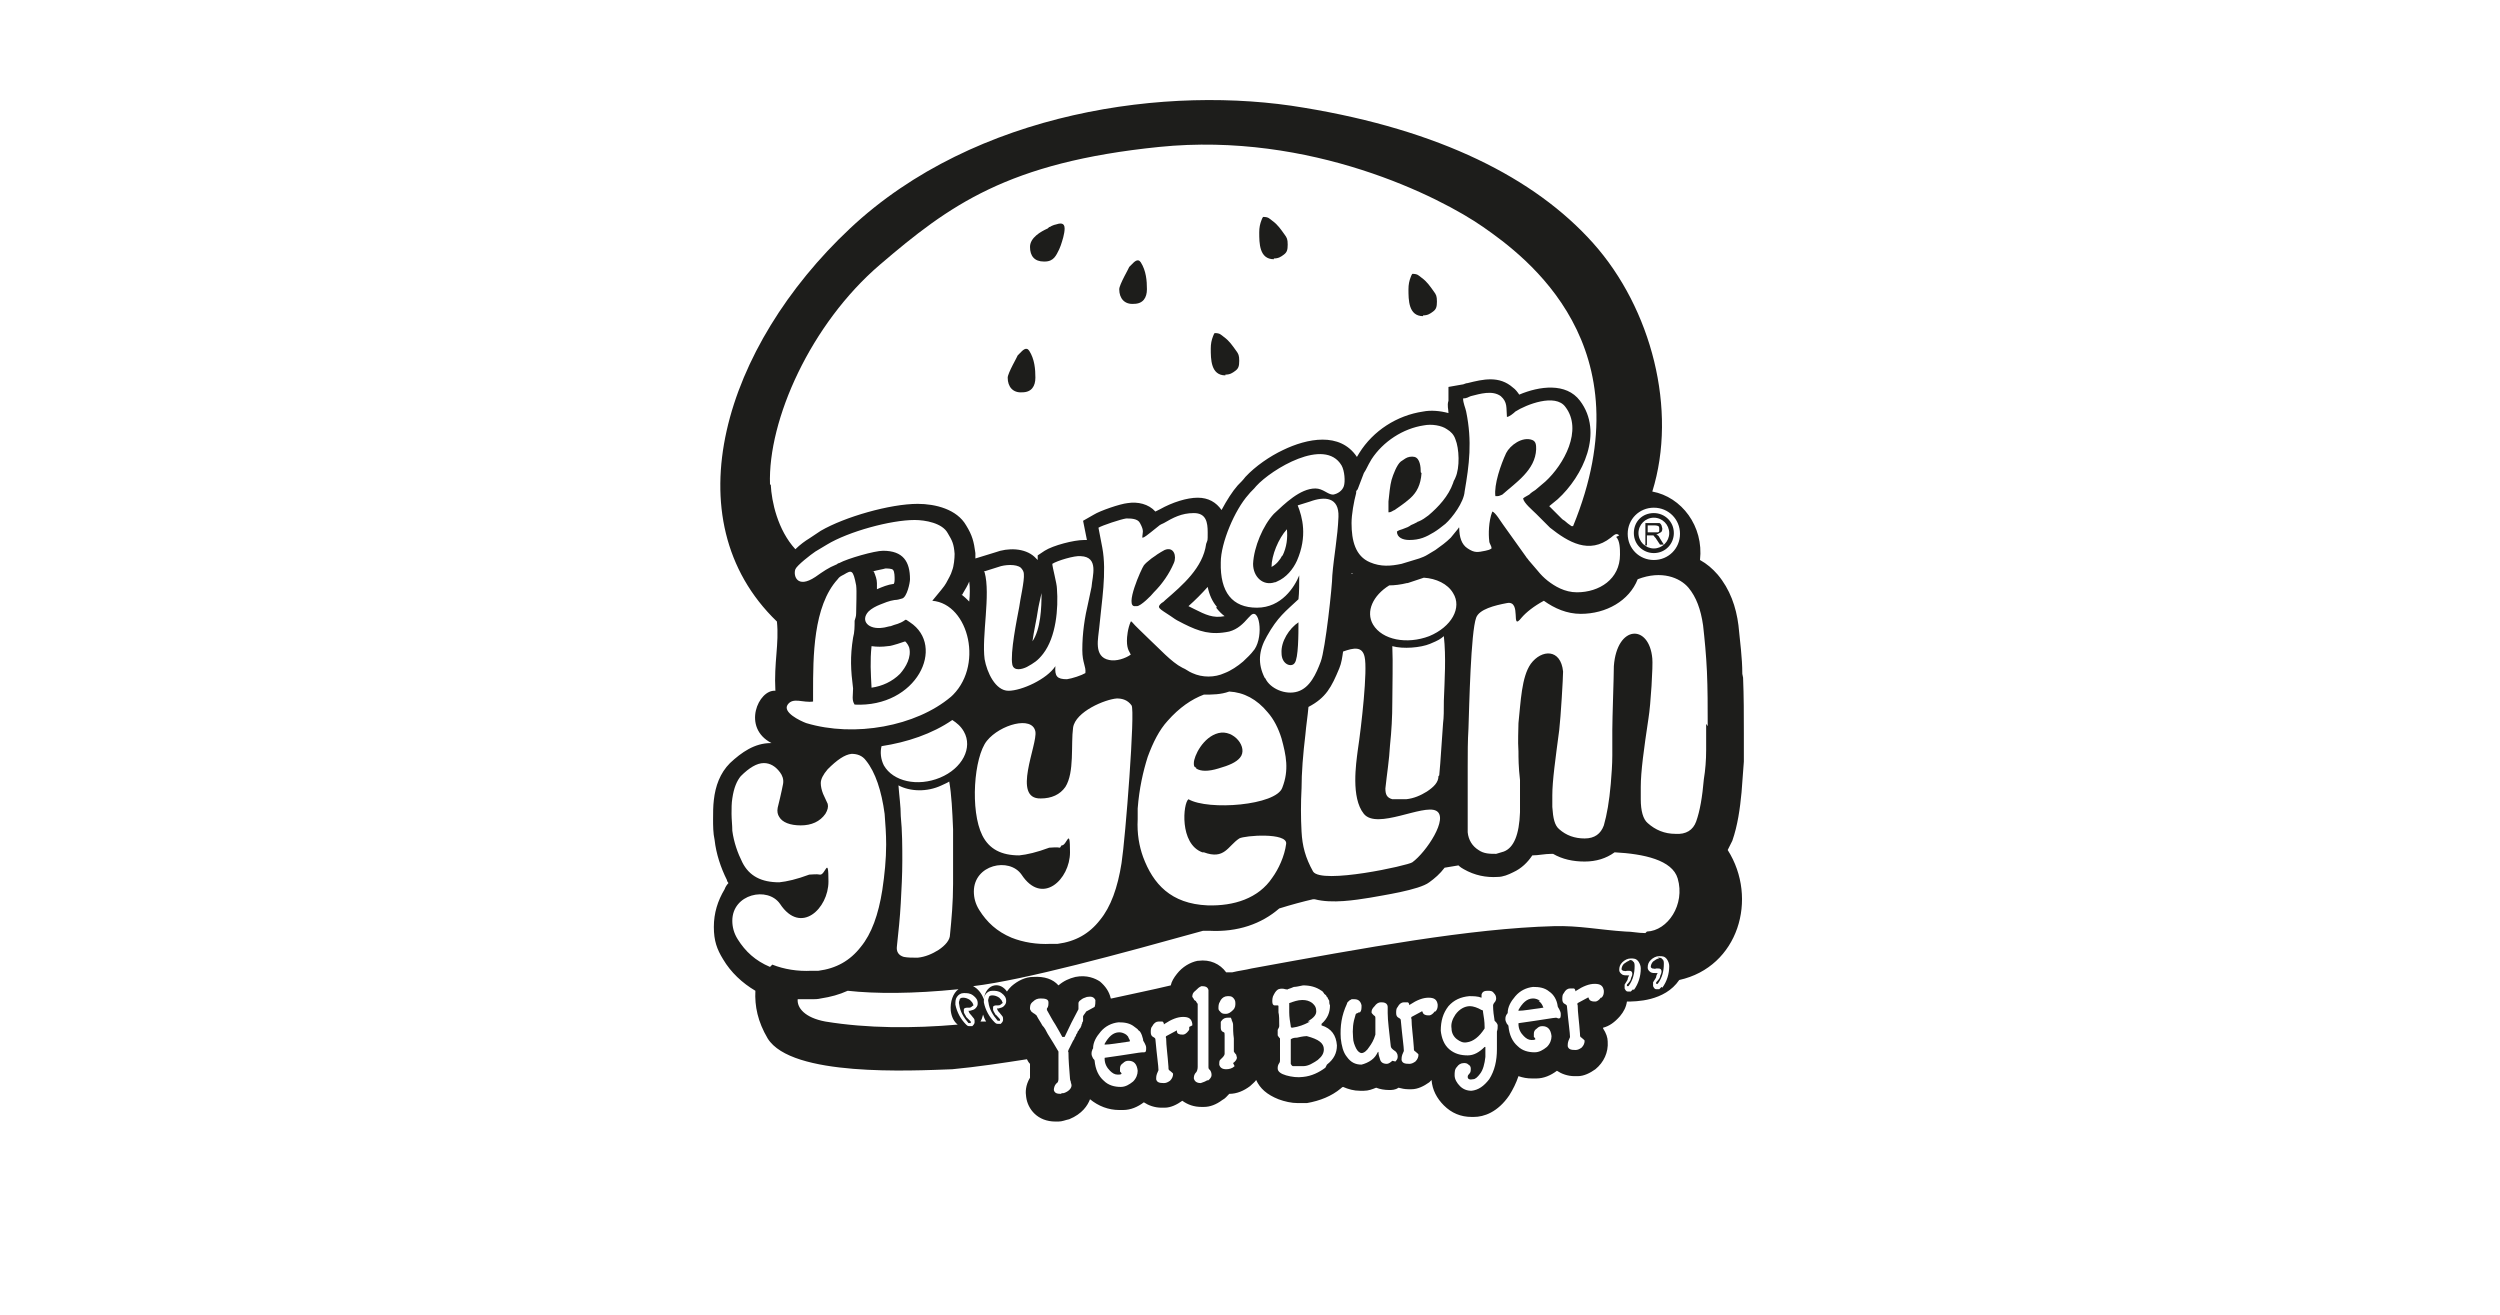 <?xml version="1.0" encoding="UTF-8"?>
<svg xmlns="http://www.w3.org/2000/svg" version="1.1" viewBox="0 0 325 171">
  <defs>
    <style>
      .cls-1 {
        fill-rule: evenodd;
      }

      .cls-1, .cls-2 {
        fill: #1d1d1b;
      }
    </style>
  </defs>
  <g>
    <g id="Layer_1">
      <g>
        <path class="cls-1" d="M159.3,48.7c.6,0,.9-.2,1.3-.5.4-.3.5-.6.5-1.3,0-.7-.1-.9-.4-1.3-.5-.7-.9-1.3-1.6-1.8-.4-.3-.5-.5-1.2-.5-.1.2-.1.1-.2.4-.2.5-.3,1-.3,1.6,0,1.4,0,3.5,1.9,3.5Z"></path>
        <path class="cls-1" d="M132.9,51c1.2,0,1.7-.8,1.7-1.9s-.1-2.4-.8-3.5c-.4-.6-.9,0-1.2.3-.1.1-.3.3-.3.3,0,.1-1.3,2.3-1.3,2.9,0,1.2.7,2,1.9,1.9Z"></path>
        <path class="cls-1" d="M135.8,34c1.2,0,1.5-.8,1.9-1.6l.2-.5c.2-.6.5-1.5.5-2.2,0-.8-.6-.7-1.2-.5-.1,0-.6.2-.7.3-.1,0-.1,0-.3.2-.9.4-2.3,1.2-2.3,2.4s.6,1.9,1.8,1.9Z"></path>
        <path class="cls-1" d="M147.4,39.5c1.2,0,1.7-.8,1.7-1.9s-.1-2.4-.8-3.5c-.4-.6-.9,0-1.2.3-.1.1-.3.3-.3.3,0,.1-1.3,2.3-1.3,2.9,0,1.2.7,2,1.9,1.9Z"></path>
        <path class="cls-1" d="M185,41c.6,0,.9-.2,1.3-.5.4-.3.5-.6.5-1.3s-.1-.9-.4-1.3c-.5-.7-.9-1.3-1.6-1.8-.4-.3-.5-.5-1.2-.5-.1.2-.1.1-.2.4-.2.5-.3,1-.3,1.6,0,1.4,0,3.5,1.9,3.5Z"></path>
        <path class="cls-1" d="M165.6,33.6c.6,0,.9-.2,1.3-.5.4-.3.5-.6.5-1.3,0-.7-.1-.9-.4-1.3-.5-.7-.9-1.3-1.6-1.8-.4-.3-.5-.5-1.2-.5-.1.2-.1.1-.2.4-.2.5-.3,1-.3,1.6,0,1.4,0,3.5,1.9,3.5Z"></path>
        <path class="cls-2" d="M211.8,126.7s0,0,0,0c0,0,0,0,0,0Z"></path>
        <path class="cls-2" d="M215.5,126.4s0,0,0,0c0,0,0,0,0,0Z"></path>
        <path class="cls-2" d="M129.6,131.1s0,0,0,0c0,0,0,0,0,0Z"></path>
        <path class="cls-2" d="M124.8,129.9c-.1.2-.2.4-.1.7.1.9.6,1.7,1.2,2.4,0,0,0,0,.1,0,0,0,.1,0,.2,0,0,0,0,0,0-.1,0,0,0-.1,0-.1-.3-.3-.5-.5-.6-.6,0-.1-.2-.3-.3-.6,0-.1,0-.2,0-.4,0-.1.2-.2.4-.2,0,0,.1,0,.2,0,.2,0,.3,0,.5-.2.2-.1.2-.2.1-.2,0-.2-.2-.4-.4-.6-.3-.2-.6-.3-.9-.3-.3,0-.4.1-.5.3h0Z"></path>
        <path class="cls-2" d="M125.8,131.4h0s0,0,0,0Z"></path>
        <path class="cls-2" d="M184.7,61.4c0-.7-.1-1.8-.8-2-.4-.1-.9,0-1.2.2l-.6.4c-.5.4-1,1.7-1.2,2.4-.2.7-.3,1.9-.4,2.8v1.4c.4,0,.5-.2.8-.3.7-.5,1.2-.8,2-1.5.9-.8,1.4-1.8,1.5-3.3Z"></path>
        <path class="cls-2" d="M199.7,58.4c0-.5,0-1-.5-1.2-1.3-.5-2.9.7-3.4,1.7-.7,1.5-1.6,4.1-1.4,5.6.5,0,.4,0,.9-.2,1.8-1.6,4.3-3.2,4.4-5.9Z"></path>
        <path class="cls-2" d="M147.8,78.8c.5,0,1.9-1.4,2.2-1.8,1.1-1.1,2-2.4,2.6-3.8.4-.9,0-2.2-1.2-1.7-1.3.7-2.4,1.6-2.7,2-.3.4-2.6,5.5-1.1,5.3Z"></path>
        <path class="cls-2" d="M168.3,86.2c.5-.6.5-3.8.5-5.3-1.2.8-2.3,2.5-2.2,4,0,1.5,1.3,1.9,1.7,1.3Z"></path>
        <path class="cls-2" d="M155.5,99.9c.6.4,1.6.4,2.9,0,1.4-.4,2.3-.8,2.8-1.4,1.1-1.3-.8-3.7-2.8-3.2-2,.5-3.2,3-3.2,3.9,0,.3,0,.5.3.6Z"></path>
        <path class="cls-2" d="M215.7,124.6c-.3,0-.5.2-.8.4-.2.2-.3.5-.3.7,0,0,0,.1.2.2.2,0,.3.1.5,0,0,0,.1,0,.2,0,.1,0,.3,0,.4.1.1.1.1.3.1.3,0,.3-.2.5-.2.7,0,.1-.2.4-.5.7h0s0,0,0,.1c0,0,0,0,0,.1,0,0,.1,0,.2,0,0,0,0,0,0,0,.6-.8.8-1.7.8-2.6,0-.2,0-.5-.2-.6-.1-.2-.3-.2-.6-.2Z"></path>
        <path class="cls-2" d="M211.9,124.9c-.3,0-.5.2-.8.4-.2.2-.3.5-.3.7,0,0,0,.1.2.2.2,0,.3.1.5,0,0,0,.1,0,.2,0,.1,0,.3,0,.4.1.1.1.1.3.1.3,0,.3-.2.5-.2.7,0,.1-.2.4-.5.7h0s0,0,0,.1c0,0,0,0,0,.1,0,0,.1,0,.2,0,0,0,0,0,0,0,.6-.8.8-1.7.8-2.6,0-.2,0-.5-.2-.6-.1-.2-.3-.2-.6-.2Z"></path>
        <path class="cls-2" d="M200.2,130.1c-.3-.2-.6-.3-.9-.3-.8,0-1.4.6-1.9,1.5,0,0,0,0,0,.1.7,0,1.7-.2,3.2-.4,0,0,.1,0,0-.1-.1-.3-.3-.6-.6-.8Z"></path>
        <path class="cls-2" d="M192.6,131.3c-.5-.3-1.1-.5-1.5-.5-.7,0-1.4.4-1.9,1.1-.4.6-.6,1.2-.5,1.8,0,.6.3,1.1.7,1.4.4.3.8.5,1.3.4.8-.1,1.6-.7,2.3-1.8,0,0,0-.1,0-.2,0-.7-.1-1.3-.2-1.9,0-.1,0-.2-.1-.3ZM191.3,133.4h0c0,0,0,0,0,0,0,0,0,0,0,0Z"></path>
        <path class="cls-2" d="M169.8,134.7s-.4,0-1.2.2c-.2,0-.5,0-.8.2,0,0,0,0,0,.3v2.9c.1.2.2.3.3.3.4,0,.8,0,1.3,0,.7,0,1.3-.4,1.9-.8.6-.5.8-.9.8-1.4,0-.8-.7-1.3-2.2-1.7Z"></path>
        <path class="cls-2" d="M170,132.8c.8-.5,1.2-.9,1.1-1.5,0-.2-.1-.5-.3-.7,0,0,0,0,0,0,0,0,0,0,0,0,0,0-.1-.1-.2-.2-.4-.3-.8-.4-1.3-.4-.6,0-1.1.2-1.7.4,0,0,0,0,0,.2,0,.2,0,.4,0,.5,0,.2,0,.4,0,.5,0,.6.1,1.2.2,1.8,0,.1,0,.2.2.2.8-.1,1.6-.4,2.3-.8Z"></path>
        <path class="cls-2" d="M146.9,135.4c0-.2-.1-.3-.2-.5,0,0,0,0,0,0,0,0,0-.1-.1-.2,0,0-.1-.1-.2-.2-.3-.2-.6-.3-.9-.3-.8,0-1.4.6-1.9,1.5,0,0,0,0,0,.1.7,0,1.7-.2,3.2-.4,0,0,.1,0,0-.1,0,0,0,0,0,0,0,0,0,0,0,0Z"></path>
        <path class="cls-2" d="M128.6,129.6c-.1.2-.2.4-.1.7.1.9.6,1.7,1.2,2.4,0,0,0,0,.1,0,0,0,.1,0,.2,0,0,0,0,0,0-.1,0,0,0-.1,0-.1-.4-.4-.5-.6-.6-.6,0-.1-.2-.3-.3-.6,0-.1,0-.2,0-.4,0-.1.2-.2.4-.2,0,0,.1,0,.2,0,.2,0,.3,0,.5-.2.2-.1.2-.2.1-.2,0-.2-.2-.4-.4-.6-.3-.2-.6-.3-.9-.3-.3,0-.4.1-.5.3Z"></path>
        <path class="cls-2" d="M226.5,87.6c0-2.1-.3-4.2-.5-6.3-.3-2.4-1.1-4.7-2.7-6.6-.7-.8-1.4-1.4-2.3-1.9.5-4.4-2.4-8.2-6.2-8.9,3.3-10.6-.1-23.8-7.7-32.3-7.6-8.5-20-14.7-37.6-17.6-17.6-3-42.7.4-59,15.7-16.3,15.3-23.3,37.8-9.5,51.1.3,2.9-.4,5.3-.2,9-2.2-.2-4.4,4.8-.5,6.8,0,0,0,0,0,0,0,0,0,0-.1,0-2.1,0-3.8,1.2-5.3,2.6-1.3,1.3-1.9,3-2.1,4.8-.1.8-.1,1.7-.1,2.5s0,1.8.2,2.7c.2,1.8.8,3.6,1.6,5.2,0,.1.1.3.2.4-.2.2-.4.5-.5.8-.9,1.5-1.4,3.1-1.4,4.9s.4,2.9,1.2,4.2c1,1.7,2.5,3.1,4.2,4.1-.1,2,.3,4,1.6,6.2,3.1,5,18.6,4.2,24,4,3.2-.3,6.5-.8,9.7-1.3.1.2.2.4.4.6,0,.3,0,.6,0,1,0,.3,0,.6,0,.8-.6,1-.6,1.9-.5,2.5.2,1.6,1.5,3.2,3.8,3.2s.3,0,.4,0c.5,0,.9-.2,1.4-.3,1.7-.7,2.4-1.8,2.7-2.6,1.1.9,2.4,1.4,3.8,1.4s.3,0,.5,0c1,0,1.9-.4,2.7-1,.6.4,1.4.7,2.3.7s.3,0,.4,0c.8,0,1.6-.4,2.3-.9h0c0,0,0,0,0,0,.7.5,1.5.8,2.5.8,0,0,.2,0,.3,0,.8,0,1.6-.3,2.4-.9.4-.2.6-.5.9-.8,0,0,0,0,0,0,1,0,1.9-.4,2.7-1,.3-.3.6-.5.8-.8.5,1.1,1.4,1.9,2.9,2.5.8.3,1.7.5,2.5.5s.8,0,1.2,0c1.7-.3,3.2-.9,4.4-1.9,0,0,.2-.2.3-.2.7.3,1.4.5,2.2.5s.3,0,.5,0c.6,0,1.1-.2,1.6-.4.5.2,1.1.3,1.7.3.3,0,.8,0,1.2-.3.4.1.8.2,1.3.2s.3,0,.4,0c.8,0,1.6-.4,2.3-.9h0c.1-.1.2-.2.3-.3,0,0,0,0,0,0h0c.1,1.3.7,2.4,1.6,3.3,1,1,2.2,1.5,3.6,1.5s.2,0,.3,0c1.3,0,3.1-.6,4.6-2.8.5-.8.9-1.6,1.2-2.5.6.2,1.1.3,1.8.3.2,0,.3,0,.5,0,1,0,1.9-.4,2.7-1,.6.4,1.4.7,2.3.7s.3,0,.4,0c.8,0,1.6-.4,2.3-.9h0c1.1-.9,1.7-2.2,1.6-3.6,0-.5-.2-1.1-.6-1.7,0,0,0,0,0-.1.8-.2,1.5-.7,2.2-1.5.5-.6.8-1.2.9-1.9,1.1,0,4.9,0,6.8-2.8,7.7-1.7,10.3-10.6,6.3-16.9.2-.4.4-.8.6-1.2.7-2,1-4.2,1.2-6.3.1-1.3.2-2.7.3-4,0-1.2,0-2.4,0-3.6,0-2.4,0-4.9-.1-7.3ZM215,66c1.9,0,3.4,1.5,3.4,3.4s-1.5,3.4-3.4,3.4-3.4-1.5-3.4-3.4,1.5-3.4,3.4-3.4ZM210.1,69.8c.5.5.5,1.6.5,2.3,0,3.2-2.7,4.9-5.6,4.9-1.6,0-2.9-.8-3.8-1.5-.5-.4-.9-.8-1.3-1.3l-1.2-1.4c-.1-.2-.2-.2-.3-.4l-3-4.2c-.3-.4-1-1.6-1.4-1.7-.5,1.3-.5,3-.4,3.8,0,.4.3.6.3,1-.3.2-.4.2-.8.3-1,.2-1.4.3-2.3-.3-.8-.5-1.1-1.5-1.1-2.7-.2,0,0,0-.2.2l-.9,1.1c-.6.6-1.3,1.1-2,1.6,0,0,0,0,0,0l-1,.6c-.3.2-.8.4-1.1.5l-2.3.7c-1.4.3-2.7.4-4.1-.2-1.9-.8-2.4-2.8-2.4-5.1,0-1.1.3-2.8.6-3.9,0-.4,0-.2.2-.5l.8-2.1c.4-.6.4-.8,1-1.8,1.5-2.3,4.1-4,6.8-4.4,1-.2,2.3,0,3,.5.5.3.9.7,1.1,1.3.5,1.2.6,3.7,0,5-.1.3-.2.3-.3.7-.6,1.7-1.9,3.1-3.2,4.2-.4.3-.8.6-1.3.8-.2,0,0,0-.2.1,0,0,0,0,0,0l-.4.2c-.8.3-.1.2-1.5.7-.3.1-.4.1-.7.3,0,.8.8,1.1,1.6,1.1,1.4,0,2.2-.4,3.2-1,.5-.3,1-.7,1.5-1.1.9-.8,2.4-2.8,2.5-4.2.6-3.5,1-6.5.2-10.4-.1-.5-.4-1.1-.4-1.7.5,0,.7-.2,1-.3,1.2-.3,2.8-.8,3.9,0,.9.8.7,1.5.8,2.7.3,0,.9-.5,1.1-.7,1.4-.9,5.2-2.4,6.5-.6,2.3,3-.2,7.5-2.6,9.7l-1.3,1.1c-.3.2-.5.3-.8.6-.3.2-.6.3-.8.5.1.6,1.2,1.5,1.7,2l1.8,1.8c2.4,1.9,5.1,3.5,7.9,1.3.4-.3.7-.7,1.1-.3ZM156.5,110.8c2.7,1,3.1-.8,4.6-1.8.7-.4,6.3-.8,6.1.7-.2,1.6-1,3.3-1.8,4.4-1.8,2.7-5,3.7-8.4,3.6-4.8-.2-7.1-2.8-8.4-6.3-.5-1.4-.8-3-.7-4.9,0-.5,0-1,0-1.4.2-2.6.7-4.8,1.3-6.7.7-1.9,1.5-3.5,2.6-4.7,1.5-1.7,3.1-2.8,4.7-3.4,1.1,0,2.2,0,3.3-.4,1.9.1,3.6,1,5,2.7.8.9,1.4,2.1,1.8,3.4.6,2.2,1,4.1.1,6.4-.8,2.3-9.6,3-12.2,1.5-.7.5-1.2,5.8,1.8,6.9ZM137.8,110.2c-.5-.1-1,0-1.4,0-1.6.6-2.9.9-3.9,1-2.3,0-3.9-.8-4.8-2.6-1.6-3.2-1.1-10.2.6-12.3,1.7-2.1,5.9-3.3,6.3-1.2.3,1.7-3.1,8.8.7,8.7,1.4,0,2.5-.5,3.2-1.5,1.2-1.9.7-5.5,1-7.7.3-2.1,4.2-3.7,5.7-3.8.7,0,1.4.2,1.9.9.5.6-.8,17.3-1.3,20.5-.5,3.2-1.4,5.7-2.8,7.4-1.4,1.8-3.2,2.8-5.5,3.1-.4,0-.7,0-.9,0-1.8.1-3.6-.2-5.1-.8-1.9-.8-3.2-2-4.2-3.6-.5-.8-.7-1.6-.7-2.4,0-3.5,4.6-4.5,6.2-2.2,2.7,4.1,6.3.6,6.3-2.9s-.4-.8-1.1-.9ZM127.9,74.3l1.9-.6c.8-.3,2.3-.4,2.9.1.2.2.4.5.4.8.1.9-.5,3.4-.6,4.3-.3,1.6-1.2,6-.9,7.5.2.9,1.3.6,1.9.3.9-.5,1.4-.8,2.1-1.7,1.7-2.2,2-5.9,1.8-8.5,0-.6-.6-2.8-.6-3.2.6-.4,2.9-1.1,3.7-1,2.4.1,1.5,2.6,1.4,4l-.4,1.9c-.5,2.1-.8,4.1-.8,6.3,0,1.7.5,2.1.4,3-.5.3-1.7.7-2.4.8-1.3,0-1.6-.4-1.5-1.7-1.1,1.7-4.4,3.2-6.1,3.2s-2.8-2.4-3.1-4.1c-.4-3,.8-8.4,0-11.3ZM134.2,83.5c.2-1.5.6-3.2.7-4,.1-.7.3-1.5.5-2.4,0,1.9-.1,4.7-1.2,6.3ZM147,80.8c-.4.9-.5,2-.5,2.5,0,1.2.4,1.5.5,1.8-.7.5-1.9.9-2.8.7-2.1-.4-1.4-2.9-1.3-4.2.3-3.3,1-7.2.4-10.4l-.5-2.6c.5-.3,2.9-1.1,3.6-1.2.6,0,1.5,0,1.8.6.6,1.1.3,1.2.3,1.9.3,0,.8-.5,1.1-.7l1-.8c.2-.2.5-.3.7-.4,1.2-.7,2.3-1.3,3.9-1.3s1.8,1.2,1.8,2.5c0,1.3,0,.9-.2,1.5-.4,3.1-3.1,5.4-5.3,7.3-.2.2-.3.3-.5.4-.7.6-.3.7,1.2,1.7,1,.7.6.4,1.7,1,2,1,3.5,1.5,5.9,1,1.1-.3,1.8-1,2.5-1.8l.2-.2c1.2-1.4,1.8,2.5.6,4.3-.6.8-.9,1-1.5,1.6-.7.6-1.6,1.2-2.4,1.5-1.3.6-2.9.6-4.2,0-.5-.2-.8-.5-1.3-.7-1.4-.7-3.1-2.6-4.3-3.7-1-1-1.7-1.6-2.3-2.3ZM158.1,79c.4.5.7.8,1.1,1.1-1.5.3-2.5-.2-3.9-.9-.4-.2-.6-.3-.8-.4.9-.8,1.7-1.6,2.5-2.5.2,1,.6,1.9,1.2,2.6ZM164.4,88.1c-.9-1.8-.8-3.5.3-5.4,1.4-2.5,2.4-3.2,4.1-4.8.1-.8.1-2.1.1-3.1-.6,1.5-2.3,4.2-5.5,4.2s-4.8-2-4.7-5.9c0-2.5,1.8-6.8,3.6-8.8.3-.4.7-.7,1-1.1,2-2.2,8.9-6.4,11.1-2.7.4.7.5,2.1.3,2.7-.2.6-.8,1-1.4,1.1-.7,0-1.3-.8-2.3-.8-2,0-4,2-5.4,3.3-1.4,1.5-2.6,4.3-2.7,6.5,0,1.7,1.3,2.9,2.8,2.4.1,0,.1,0,.3-.1,1.2-.5,2.1-1.6,2.6-2.7,1.4-3.2.7-5.7.1-7.2l1.6-.5c1.9-.7,3.8-.6,3.7,2-.1,2.6-.6,5.1-.8,7.6,0,1.3-.9,9.6-1.5,11.2-.6,1.6-1.4,3.4-3,3.9-1.6.5-3.6-.4-4.2-1.7ZM166.7,72.2c-.3.6-.8,1.2-1.4,1.5,0,0,0,0,0,0,0-1.5.9-3.7,2-4.9.1,1.1,0,2.3-.6,3.5ZM169.2,102.6c0-2.2.2-4.6.5-7.1.1-1.2.3-2.4.4-3.6,2.3-1.2,3-2.6,4-5,.3-.7.4-1.5.5-2.2,1.4-.5,2.5-.7,2.8.7.4,1.7-.4,8.9-.9,12.2-.2,1.6-.9,6.1.8,8.2,1.7,2.1,7.7-1.3,9.4-.4,1.7.9-1.3,5.4-3.1,6.7-.5.4-11.8,2.9-12.9,1.2-1-1.8-1.4-3.3-1.5-5.2-.1-1.8-.1-3.7,0-5.6ZM175.7,74.7v-.2s.2.1.2.1h-.2ZM187,100.9c0,.8-.6,1.4-1.5,2-.8.5-1.7.9-2.7,1-.7,0-1.2,0-1.8,0-.7-.2-.9-.6-.9-1.4.2-1.9.5-3.7.6-5.6.2-1.9.3-3.7.3-5.6,0-2.4.1-5,0-7.3,1.4.4,3.7.2,4.9-.3,1.2-.5,1.3-.6,1.8-1,.3,2.7.1,5.7,0,8.4,0,1.2,0,2.2-.1,2.9-.2,2.5-.3,4.8-.5,6.8ZM185.8,82.7c-2.9,1.1-6.1.5-7.3-1.5-1-1.7,0-3.8,2.1-5.1.7,0,1.5-.1,2.3-.3h.1s2.1-.7,2.1-.7c1.6.1,3.1.8,3.8,2,1.2,1.9-.2,4.4-3.1,5.6ZM100.1,63c-.3-8.4,5.3-20.9,14.3-28.6,9-7.7,16.6-13.3,36.3-15.3,19.7-2,36.5,6.5,42.1,10.4,5.6,3.9,21.3,15.5,11.7,38.9h-.2c-.3-.2-.7-.5-.9-.7-.2-.1-.3-.2-.4-.3l-1.6-1.6,1.1-.9h0c3.3-3,6-8.7,2.9-12.8-1.8-2.4-5.3-1.9-7.9-.8-.2-.3-.5-.7-.8-.9-1.8-1.6-3.9-1.1-5.9-.6-.3,0-.5.2-.8.2l-1.7.3v1.8c-.2.6,0,1.1,0,1.6-1.1-.3-2.3-.4-3.3-.2-3.4.5-6.5,2.5-8.3,5.4-.1.2-.2.3-.3.5-2.2-3.3-6.5-2.4-9.6-.9-1.7.8-3.6,2.1-4.9,3.5-.3.4-.6.7-1,1.1-.7.8-1.4,1.9-2.1,3.2-.7-1-1.7-1.6-3.1-1.6s-3.3.6-4.9,1.5c-.2.1-.4.2-.6.3-.9-1-2.3-1.3-3.6-1.1-1,.1-3.6,1-4.4,1.5l-1.4.8.5,2.5c-.1,0-.2,0-.4,0-1.3,0-4,.7-5.1,1.4l-.9.6v.6c-.1-.1-.3-.3-.4-.4-1.3-1.2-3.5-1.2-5.1-.6l-2.6.8c0-.2,0-.5,0-.7-.2-1.5-.4-2.3-1.2-3.6-1.2-2.1-4-2.8-6.3-2.8-3.6,0-9.5,1.7-12.6,3.5h0s-1.5,1-1.5,1c-.5.3-1.2.8-1.8,1.4-2.3-2.5-3.1-6.2-3.2-8.4ZM117.1,106.1c0-1.3-.2-2.6-.3-4,1.5.8,3.7.9,5.6,0,.4-.2.7-.3,1-.5.3,1.7.4,3.8.5,6.2,0,1.3,0,2.7,0,4.3,0,1.2,0,2.1,0,2.8,0,2.4-.2,4.6-.4,6.6,0,.7-.6,1.4-1.5,2-.8.5-1.7.9-2.7,1-.7,0-1.3,0-1.8-.1-.7-.2-1-.7-.9-1.4.2-1.9.4-3.7.5-5.6.1-1.8.2-3.7.2-5.5s0-3.8-.2-5.8ZM122.2,101.1c-2.9,1.2-6.1.5-7.3-1.6-.4-.8-.5-1.7-.3-2.5,3.3-.5,6.6-1.6,9.2-3.4.6.4,1.1.8,1.5,1.5,1.2,2.1-.2,4.8-3.1,6ZM123.6,90.6c-4.5,3.8-12.5,5.3-18.8,3.4-.8-.3-3.1-1.4-2.4-2.4.7-1,2-.2,3.3-.4,0-.3,0-.8,0-1.2,0-4.6,0-11.2,3.2-14.7.2-.3.4-.4.8-.6,1-.6,1.2-.7,1.6,1.4.1.8,0,2.6,0,3.6,0,.5-.1.6-.2,1,0,.7,0,1.5-.2,2.2-.4,2.5-.3,4.2,0,6.6,0,.9-.2,1.5.2,2.1,8.1.4,11.9-7.6,7.2-10.7-.9-.6-.2-.3-1.6.2-.3.1-.7.2-.9.3-.2,0-.8.2-1,.2-1.9.3-3-.9-1.9-2.1.4-.4,1-.7,1.5-.9.5-.2,1.2-.5,1.9-.6.4,0,.6-.1,1-.2.6-.2,1-2,1-2.5,0-2.3-.9-3.7-3.5-3.7-1.1,0-4.6,1-5.7,1.6-.2,0-.3.2-.4.2-1,.4-1.7.9-2.7,1.6-2.4,1.6-2.9-.2-2.6-1,.2-.5,2-1.9,2.6-2.3l1.5-.9c2.8-1.7,8.3-3.2,11.4-3.2,1.4,0,3.6.4,4.3,1.7.6,1,.8,1.4.9,2.7,0,.6-.1,1.6-.3,2.1-.2.7-.5,1.1-.8,1.7-.2.4-.9,1.2-1.8,2.3,4.8.4,6.8,8.7,2.3,12.6ZM113.3,84c.7.1,1.4.1,2.1,0,.4,0,.9-.2,1.3-.3.3-.1.6-.2.9-.3,0,0,0,0,.1,0,.2.2.4.5.5.8.3,1.2-.4,2.5-1.2,3.4-1,1-2.3,1.6-3.7,1.8-.1-1.9-.2-3.5,0-5.4ZM113.4,74.3c.7-.2,1.4-.3,1.7-.4.2,0,.9,0,1,.2.2.2.2.9.2,1.2,0,.1,0,.4-.1.6,0,0,0,0,0,0-.8.1-1.5.4-2.2.7,0-.3,0-.6,0-.8,0-.5-.2-1-.4-1.5ZM125.1,77.3c0,0,.1-.2.1-.2.3-.5.6-1,.8-1.5.1.8.1,1.7,0,2.6-.3-.3-.6-.6-1-.9ZM100.1,125.7c-1.9-.8-3.2-2-4.2-3.6-.5-.8-.7-1.6-.7-2.4,0-3.5,4.6-4.5,6.2-2.2,2.7,4.1,6.3.6,6.3-2.9s-.4-.8-1.1-.9c-.5-.1-1,0-1.4,0-1.6.6-2.9.9-3.9,1-2.3,0-3.9-.8-4.8-2.6-.6-1.2-1.1-2.6-1.3-4.1,0-.7-.1-1.5-.1-2.2s0-1.4.1-2c.2-1.4.6-2.3,1.1-2.9,1.1-1.1,2.1-1.7,3-1.7.8,0,1.5.4,2.1,1.2.3.4.5.9.4,1.5,0,0-.2,1.1-.7,3.1-.1.5,0,.9.2,1.2.4.7,1.4,1.1,2.8,1.1,1.4,0,2.5-.5,3.2-1.5.3-.5.4-.9.3-1.3-.2-.4-.4-.9-.6-1.3-.2-.5-.3-1-.3-1.4,0-.5.3-1.1.9-1.8,1.2-1.2,2.2-1.9,3.1-2,.7,0,1.4.2,1.9.9,1.2,1.5,2,3.9,2.4,6.9.1,1.3.2,2.6.2,4,0,1.9-.2,3.9-.5,5.9-.5,3.2-1.4,5.7-2.8,7.4-1.4,1.8-3.2,2.8-5.5,3.1-.4,0-.7,0-.9,0-1.8.1-3.6-.2-5.1-.8ZM107.3,132.8c-2.7-.5-3.7-1.8-3.6-2.9.6,0,1.2,0,1.8,0,.4,0,.8,0,1.2-.1,1.3-.2,2.4-.5,3.5-1,3.6.4,8.5.4,14.4-.2-.7.5-1.1,1.6-1,2.8.1.8.4,1.4.9,1.8-5.8.5-11.7.5-17.2-.4ZM126.8,131.1c-.2.2-.4.2-.7.3,0,0-.1,0-.2,0,.1.3.2.4.2.4,0,0,.2.2.5.6.1.1.1.3.1.5,0,.2-.2.4-.3.5-.1,0-.2,0-.4,0s0,0,0,0c-.2,0-.3-.1-.4-.2-.7-.7-1.2-1.6-1.4-2.6,0-.4,0-.7.2-1h0c.2-.3.5-.5.9-.5.4,0,.8,0,1.2.3.4.3.6.6.6,1,0,.2,0,.4-.3.7ZM127.4,132.9c.2-.3.3-.6.4-1,.1.3.2.6.4.9-.3,0-.5,0-.8,0ZM130.5,130.8c-.2.2-.4.2-.7.3,0,0-.1,0-.2,0,.1.3.2.4.2.4,0,0,.2.2.5.6.1.1.1.3.1.5,0,.2-.2.4-.3.5-.1,0-.2,0-.4,0s0,0,0,0c-.2,0-.3-.1-.4-.2-.7-.7-1.2-1.6-1.4-2.6,0-.4,0-.7.2-1h0c.2-.3.5-.5.9-.5.4,0,.8,0,1.2.3.4.3.6.6.6,1,0,.2,0,.4-.3.7ZM141.2,131.5c-.1.2-.3.4-.4.6,0,0,0,0,0,.1,0,0,0,0,0,0,0,0,0,0,0,0,0,0,0,0,0,0,0,0,0,0,0,0,0,0,0,0,0,.1,0,0,0,0,0,0,0,0,0,.1,0,.2,0,0,0,0,0,0,0,0,0,.1,0,.2,0,0,0,0,0,0,0,0,0,.1-.1.2,0,0,0,0,0,0,0,0,0,.2-.1.3,0,0,0,0,0,0,0,0,0,.2-.1.3,0,0,0,0,0,0,0,.1-.1.2-.2.3,0,0,0,0,0,0,0,.1-.1.2-.2.3,0,0,0,0,0,0,0,.1-.1.3-.2.4,0,0,0,0,0,0,0,.1-.1.3-.2.4,0,0,0,0,0,0,0,.1-.1.3-.2.4,0,0,0,0,0,0-.2.4-.4.8-.6,1.2,0,.1-.1.2,0,.3,0,1,.1,2.1.2,3.4,0,0,0,.2.1.4,0,.2.1.3.1.5,0,.4-.4.8-1,1-.1,0-.3,0-.4.1-.5,0-.8-.1-.9-.5,0-.3.1-.7.5-1,0,0,.1-.2.1-.4,0-.4,0-1,0-1.7,0-.7,0-1.3,0-1.7,0,0,0-.1,0-.2,0,0,0,0,0,0-.4-.7-.9-1.5-1.4-2.3,0,0,0,0,0,0-.2-.4-.4-.8-.7-1.1-.2-.4-.5-.8-.7-1.2,0-.1-.2-.2-.3-.3,0,0-.2-.1-.3-.2,0,0,0,0,0,0-.2-.1-.2-.3-.3-.4,0-.4,0-.7.4-1,.3-.3.6-.4,1-.4.6,0,1,.1,1,.5,0,.3,0,.6-.2.8,0,0,0,.1,0,.2,0,0,0,0,0,0,.4.7.7,1.3,1.1,1.9.4.7.7,1.2.9,1.6,0,0,0,0,.1,0,0,0,.1,0,.2,0,.6-1.3,1.2-2.5,1.8-3.6,0,0,0-.3,0-.6,0,0,0-.1,0-.2,0-.1.1-.3.3-.4.2-.2.5-.3.8-.4.6-.1.9,0,1.1.4,0,0,0,0,0,.1,0,.3,0,.5-.1.8ZM148.5,136.8c-.3,0-1.9.3-4.8.7-.1,0-.1,0-.1.1,0,.7.3,1.2.7,1.6.3.3.6.5,1,.5.2,0,.4,0,.5-.1,0,0,0,0,0,0,0,0,0-.1-.1-.2,0,0-.1-.1-.1-.1,0,0,0-.2,0-.4,0-.3.1-.5.4-.7.2-.2.4-.3.7-.3.7,0,1.1.4,1.2,1.3,0,.5-.2,1-.6,1.4-.5.4-1,.7-1.6.7-.8,0-1.6-.2-2.2-.8-.7-.6-1.1-1.5-1.2-2.6,0-.1-.1-.2-.2-.3-.1-.2-.2-.4-.2-.6,0-.1,0-.3.1-.5,0,0,0-.1.1-.2,0,0,0,0,0,0,0-.8.4-1.5,1-2.2.6-.7,1.4-1.1,2.3-1.2.8,0,1.5.1,2.1.6.1.1.3.2.4.3,0,.1.2.2.3.3,0,0,0,0,0,0,.2.3.3.6.4,1,0,0,0,0,0,.1,0,.1.1.2.2.4.1.2.2.4.2.6,0,.4,0,.6-.3.6ZM154.6,133.5s0,0,0,0c0,0,0,0,0,.1,0,0,0,0,0,.1,0,0,0,0,0,0,0,0,0,0,0,.1,0,0,0,.1-.1.2-.2.3-.5.5-.7.5-.2,0-.4,0-.6-.1-.1,0-.2-.2-.2-.3,0,0,0,0,0-.1,0,0,0-.1-.1,0l-1.3.7c0,0-.1.1,0,.3,0,.9.2,2.2.3,3.7,0,.3,0,.4.2.5.2.2.4.3.4.4,0,.3-.1.6-.4.9-.3.2-.5.3-.8.3-.6,0-.9-.1-1-.5,0-.2,0-.4.1-.7.1-.3.2-.4.2-.5,0-.5-.2-1.8-.4-4,0-.1-.1-.2-.3-.3-.2-.1-.3-.3-.3-.6,0-.3,0-.6.2-.8.2-.4.5-.6.8-.6.2,0,.4,0,.5,0,.1,0,.2.2.2.3,0,.1,0,.1.1,0,.9-.6,1.7-.9,2.4-.9.7,0,1.1.2,1.2.9,0,0,0,.1,0,.2ZM157,140.4c-.3.2-.6.3-.9.4-.5,0-.8-.2-.9-.6,0-.2,0-.5.3-.8.1-.1.2-.4.2-.7v-8.2c-.2-.2-.2-.4-.3-.4,0,0-.2-.1-.2-.2,0,0-.1-.2-.2-.3,0-.2,0-.5.4-.8.3-.3.5-.5.8-.6.5,0,.8.1.9.5,0,0,0,.2,0,.4,0,.2,0,.4,0,.4,0,.3,0,.6,0,.9,0,0,0,.2,0,.2,0,.3,0,.5,0,.8,0,0,0,0,0,0,0,.7,0,1.4,0,2.2,0,1.5,0,3.2,0,5.1,0,.1,0,.3.2.4.2.3.2.5.2.7,0,.2-.2.5-.5.7ZM158.7,130c.2-.3.5-.5.9-.5.3,0,.5,0,.7.2.2.2.3.4.3.7,0,.3,0,.6-.3.9-.3.3-.6.5-.9.5-.3,0-.5,0-.7-.2-.2-.2-.3-.3-.3-.5,0-.3,0-.6.2-.9ZM160.5,138.6c-.3.3-.7.4-1.1.4-.5,0-.8-.2-.9-.6,0-.2,0-.5.1-.6,0,0,.2-.2.4-.4.1-.1.2-.3.2-.4,0-.4,0-1.2,0-2.4,0-.2,0-.4-.1-.4-.3-.1-.4-.3-.4-.6,0-.2,0-.4,0-.6,0,0,0,0,0-.1,0,0,0-.1.1-.2.2-.3.5-.4.8-.4,0,0,.1,0,.2,0,0,0,0,0,0,0,0,0,0,0,.1,0,0,0,0,0,0,0,0,0,0,0,.1,0,0,0,0,0,0,0,0,0,0,0,.1.2,0,.2.2.4.2.7,0,.5,0,1.1.1,1.8,0,.8,0,1.4,0,1.7,0,0,.1.2.3.4,0,.1.1.3.1.4,0,.2-.2.5-.5.7ZM172.3,138.8c-.8.6-1.8,1.1-2.9,1.2-.7.1-1.5,0-2.2-.2-.7-.2-1.1-.5-1.1-.9,0-.2,0-.4.2-.7.1-.1.1-.3.1-.4,0-.5,0-1.4,0-2.8,0,0-.2-.2-.3-.4,0-.2,0-.4,0-.7,0-.1.2-.3.2-.5,0-.8,0-1.4-.1-1.8,0,0,0,0,0,0,0,0,0-.2,0-.3,0,0,0,0,0,0,0,0,0-.2,0-.2,0,0,0,0,0,0,0,0,0-.1,0-.2,0,0,0,0,0-.1,0,0,0-.1-.1-.1-.2,0-.4,0-.4,0-.2,0-.3-.2-.3-.5,0-.2,0-.6.2-.9.2-.4.4-.6.6-.7.3-.1.6-.1.9,0,.2,0,.3.1.3,0,.3-.1.6-.2.8-.3.3,0,.7-.1,1.2-.2.9,0,1.7.2,2.4.7.1,0,.2.2.3.3,0,0,0,0,0,0,0,.1.2.2.3.3,0,0,0,0,0,0,0,.1.1.2.2.3,0,0,0,0,0,0,0,.1.1.2.2.4,0,.2,0,.4.1.6,0,.9-.3,1.7-1.1,2.4,0,0,0,.1,0,.2,1.3.4,1.9,1.3,2,2.6,0,1-.4,1.8-1.3,2.5ZM181,137.9c-.2.2-.5.4-.7.4-.5,0-.8-.2-.9-.6-.1-.3-.2-.6-.2-.9,0-.1,0-.1-.1,0-.2.4-.4.7-.8,1-.4.3-.9.5-1.3.6-.8,0-1.4-.3-1.9-1-.5-.6-.7-1.5-.8-2.4-.1-1.6.1-3,.8-4.5,0-.2.2-.3.4-.5,0,0,.1,0,.2-.1,0,0,.1,0,.2,0,0,0,0,0,0,0,0,0,.1,0,.2,0,.5,0,.8.3.9.8,0,.4,0,.7-.2.9-.1,0-.2,0-.3.1-.2,0-.3.2-.3.3-.3.9-.4,1.8-.3,2.9,0,.5.2,1,.4,1.4.2.4.5.6.7.6.3,0,.7-.3,1-.8.3-.4.6-.9.8-1.6,0-.1,0-.4,0-.6,0-.2,0-.7,0-1.5,0-.2,0-.3-.2-.4-.2-.2-.3-.3-.3-.4,0-.3.1-.5.4-.8.2-.3.5-.5.8-.5.2,0,.4,0,.6.1.2.1.3.3.3.5,0,.2,0,.4,0,.8,0,1,.2,2.4.4,4.3,0,.2.2.4.5.6.2.1.4.4.4.7,0,.2,0,.4-.3.7ZM186.5,131.5c-.2.3-.5.5-.7.5-.2,0-.4,0-.6-.1-.2-.1-.2-.2-.3-.4,0,0,0-.1-.1,0l-1.3.7c0,0-.1.1,0,.3,0,.9.2,2.2.3,3.7,0,.3,0,.4.2.5.2.2.4.3.4.4,0,.3-.1.6-.4.9-.3.2-.5.3-.8.3-.6,0-.9-.1-1-.5,0-.2,0-.4.1-.7.1-.3.2-.4.2-.5,0-.5-.2-1.8-.4-4,0-.1-.1-.2-.3-.3-.2-.1-.3-.3-.3-.6,0-.3,0-.6.2-.8.2-.4.5-.6.8-.6.2,0,.4,0,.5,0,.1,0,.2.2.2.3,0,.1,0,.1.1,0,.9-.6,1.7-.9,2.4-.9.7,0,1.1.2,1.2.9,0,.3,0,.6-.3.9ZM194.6,135.1c0,.4,0,.9,0,1.3,0,1.5-.3,2.8-1,3.9-.7.9-1.4,1.4-2.3,1.5-.6,0-1.1-.2-1.5-.6-.4-.4-.7-.9-.7-1.4,0-.4,0-.8.3-1.1.2-.3.5-.5.9-.5.2,0,.4,0,.6.2.2.1.3.3.3.5,0,.3,0,.5-.2.7-.1.1-.2.2-.2.4,0,.3.3.4.7.3.3,0,.6-.3.9-.7.4-.5.6-1.3.7-2.2,0-.5,0-.8,0-1.1,0,0,0-.1,0-.2,0,0,0,0-.1,0-.7.7-1.4,1.1-2.2,1.1-.9,0-1.7-.2-2.4-.8-.7-.6-1-1.5-1.1-2.4,0-1.3.3-2.3,1-3.2.7-.8,1.6-1.2,2.7-1.3.5,0,1.1,0,1.6.2,0,0,0,0,0,0,0,0,0-.2,0-.4.1-.4.4-.5.8-.5.3,0,.6,0,.8.3.2.2.3.4.3.7,0,.2-.1.4-.2.5-.1.1-.2.3-.2.4,0,.7.1,1.4.2,2,0,0,.1.1.2.2.1.1.2.3.2.4,0,.3,0,.5-.1.8,0,0,0,.5,0,1.2ZM202.3,132.3c-.3,0-1.9.3-4.8.7-.1,0-.1,0-.1.1,0,.7.3,1.2.7,1.6.3.3.6.5,1,.5.2,0,.4,0,.5-.1,0,0,0,0,0,0,0,0,0-.1-.1-.2,0,0-.1-.1-.1-.1,0,0,0-.2,0-.4,0-.3.1-.5.4-.7.2-.2.4-.3.7-.3.7,0,1.1.4,1.2,1.3,0,.5-.2,1-.6,1.4-.5.4-1,.7-1.6.7-.8,0-1.6-.2-2.2-.8-.7-.6-1.1-1.5-1.2-2.6,0-.1-.1-.2-.2-.3-.1-.2-.2-.4-.2-.6,0-.1,0-.3.1-.5,0,0,.1-.2.2-.3,0-.8.4-1.5,1-2.2.6-.7,1.4-1.1,2.3-1.2.8,0,1.5.1,2.1.6.6.4,1,1.1,1.1,1.9,0,.1.1.2.2.4.1.2.2.4.2.6,0,.4,0,.6-.3.6ZM208.1,129.7c-.2.3-.5.5-.7.5-.2,0-.4,0-.6-.1-.2-.1-.2-.2-.3-.4,0,0,0-.1-.1,0l-1.3.7c0,0-.1.1,0,.3,0,.9.2,2.2.3,3.7,0,.3,0,.4.2.5.2.2.4.3.4.4,0,.3-.1.6-.4.9-.3.2-.5.3-.8.3-.6,0-.9-.1-1-.5,0-.2,0-.4.1-.7.1-.3.2-.4.2-.5,0-.5-.2-1.8-.4-4,0-.1-.1-.2-.3-.3-.2-.1-.3-.3-.3-.6,0-.3,0-.6.2-.8.2-.4.5-.6.8-.6.2,0,.4,0,.5,0,.1,0,.2.2.2.3,0,.1,0,.1.1,0,.9-.6,1.7-.9,2.4-.9.7,0,1.1.2,1.2.9,0,.3,0,.6-.3.9ZM212.3,128.6c0,0-.2.2-.3.3,0,0-.2,0-.2,0s-.2,0-.2,0c-.2,0-.3-.2-.4-.4,0-.2,0-.4,0-.5.3-.5.4-.6.4-.7,0,0,0-.2.2-.5,0,0-.1,0-.2,0-.3,0-.5,0-.7-.1-.3-.2-.4-.4-.4-.6,0-.4.1-.7.4-1,.3-.3.7-.5,1.1-.5.4,0,.7,0,1,.4.2.3.3.6.3.9h0c0,1-.3,2-.9,2.8ZM216,128.3c0,0-.2.2-.3.3,0,0-.2,0-.2,0s-.2,0-.2,0c-.2,0-.3-.2-.4-.4,0-.2,0-.4,0-.5.3-.5.4-.6.4-.7,0,0,0-.2.2-.5,0,0-.1,0-.2,0-.3,0-.5,0-.7-.1-.3-.2-.4-.4-.4-.6,0-.4.1-.7.4-1,.3-.3.7-.5,1.1-.5.4,0,.7,0,1,.4.2.3.3.6.3.9h0c0,1-.3,2-.9,2.8ZM213.9,121.3c-1,0-1.7-.2-2.6-.2-3.2-.2-6.1-.8-9.3-.7-10.9.3-24.5,2.8-39.3,5.5-.8.2-1.7.3-2.5.5-.2,0-.5,0-.8,0-.8-1.1-2.1-1.7-3.6-1.5h-.1c-1,.2-2,.8-2.7,1.7-.4.5-.7,1-.8,1.5-2.5.6-5,1.1-7.7,1.7,0,0,0,0-.1,0-.2-.9-.7-1.6-1.4-2.2-.6-.4-1.7-.9-3.2-.6-.8.2-1.5.5-2.2,1.1,0,0,0,0,0,0-.7-.8-1.8-1.2-3.3-1.1-1,0-2,.5-2.8,1.2-.2.2-.4.4-.6.7-.4-.6-1-.9-1.6-.8-.7.1-1.3.8-1.4,1.8-.3-.8-.8-1.4-1.4-1.7,6.7-.8,19.1-4.2,29.9-7.2.2,0,.5,0,.8,0,3.7.2,6.8-.9,9.1-2.9,1.6-.5,3.1-.9,4.4-1.2h.2c2.3.6,5.3.1,7.2-.2,1.6-.3,6.4-1,7.7-2,.7-.5,1.4-1.1,2-1.9.6-.1,1.2-.2,1.8-.3.2.2.5.4.7.5,1.4.8,2.9,1.1,4.4,1,.7,0,1.4-.3,2-.6,1.1-.5,1.9-1.3,2.5-2.2.8,0,1.6-.2,2.5-.2h.2c1.2.7,2.6,1,4.1,1,1.5,0,2.8-.4,3.9-1.2,3.8.2,7.5,1,8.2,3.4,1,3.4-1.3,6.8-4,6.9ZM221.8,94.1c0,1.1,0,2.2,0,3.4,0,1.3-.1,2.6-.3,3.8-.2,2.3-.5,4.1-1,5.5-.4,1.1-1.3,1.7-2.7,1.6-1.4,0-2.6-.5-3.6-1.4-.6-.5-.9-1.6-.9-3.1,0-.6,0-1.2,0-1.6,0-2,.4-4.9,1-8.9.3-1.8.6-6.9.5-7.8-.4-4.5-4.6-4.4-5,1,0,1.4-.2,6.7-.2,8.3,0,1,0,2.1,0,3.3,0,1.2-.1,2.5-.2,3.7-.2,2.3-.5,4-.9,5.4-.4,1.1-1.2,1.7-2.5,1.7-1.3,0-2.4-.4-3.3-1.2-.6-.5-.8-1.4-.9-2.9,0-.6,0-1.1,0-1.5,0-1.9.4-4.7.9-8.5.2-1.7.5-6.8.5-7.6-.3-3-2.8-2.9-4.2-1-1.2,1.7-1.3,4.9-1.6,7.7,0,1-.1,2.2,0,3.7,0,.8,0,2,.2,3.7,0,1.2,0,2.6,0,4.2-.1,2.9-.8,4.6-2.1,5.1-.3.1-.7.2-1,.3-.8,0-1.6,0-2.3-.5-.8-.5-1.3-1.3-1.4-2.3,0-1.6,0-2.8,0-3.6,0-1.7,0-3.3,0-5,0-1.7,0-3.3.1-4.9.1-2.9.3-12.5,1-14.4.4-1.1,2.4-1.6,4-1.9,2-.4.4,3.8,1.9,1.9.6-.7,1.6-1.5,2.9-2.2,1.4,1,3,1.7,4.8,1.7,3.3,0,6.3-1.7,7.4-4.5,3.1-1.2,5.5-.2,6.6,1.1,1,1.2,1.6,2.8,1.9,4.9.2,1.8.4,3.8.5,6,.1,2.2.1,4.6.1,7.1Z"></path>
        <g>
          <path class="cls-2" d="M215,71.9c-1.4,0-2.6-1.1-2.6-2.6s1.1-2.6,2.6-2.6c1.4,0,2.6,1.1,2.6,2.6,0,1.4-1.1,2.6-2.6,2.6ZM215,67.3c-1.1,0-2,.9-2,2,0,1.1.9,2,2,2,1.1,0,2-.9,2-2,0-1.1-.9-2-2-2Z"></path>
          <path class="cls-2" d="M213.9,70.8v-2.8s1.2,0,1.2,0c.3,0,.4,0,.6,0,.1,0,.2.1.3.3,0,.1.1.3.1.4s0,.4-.2.5-.3.2-.6.3c0,0,.2,0,.2.1.1,0,.2.2.3.4l.5.8h-.5s-.4-.6-.4-.6c-.1-.2-.2-.3-.3-.4s-.1-.2-.2-.2c0,0-.1,0-.2,0,0,0-.1,0-.2,0h-.4v1.3s-.4,0-.4,0ZM214.3,69.2h.8c.2,0,.3,0,.4,0,0,0,.2,0,.2-.2,0,0,0-.2,0-.3,0-.1,0-.2-.1-.3,0,0-.2-.1-.5-.1h-.9v.9Z"></path>
        </g>
      </g>
    </g>
  </g>
</svg>
